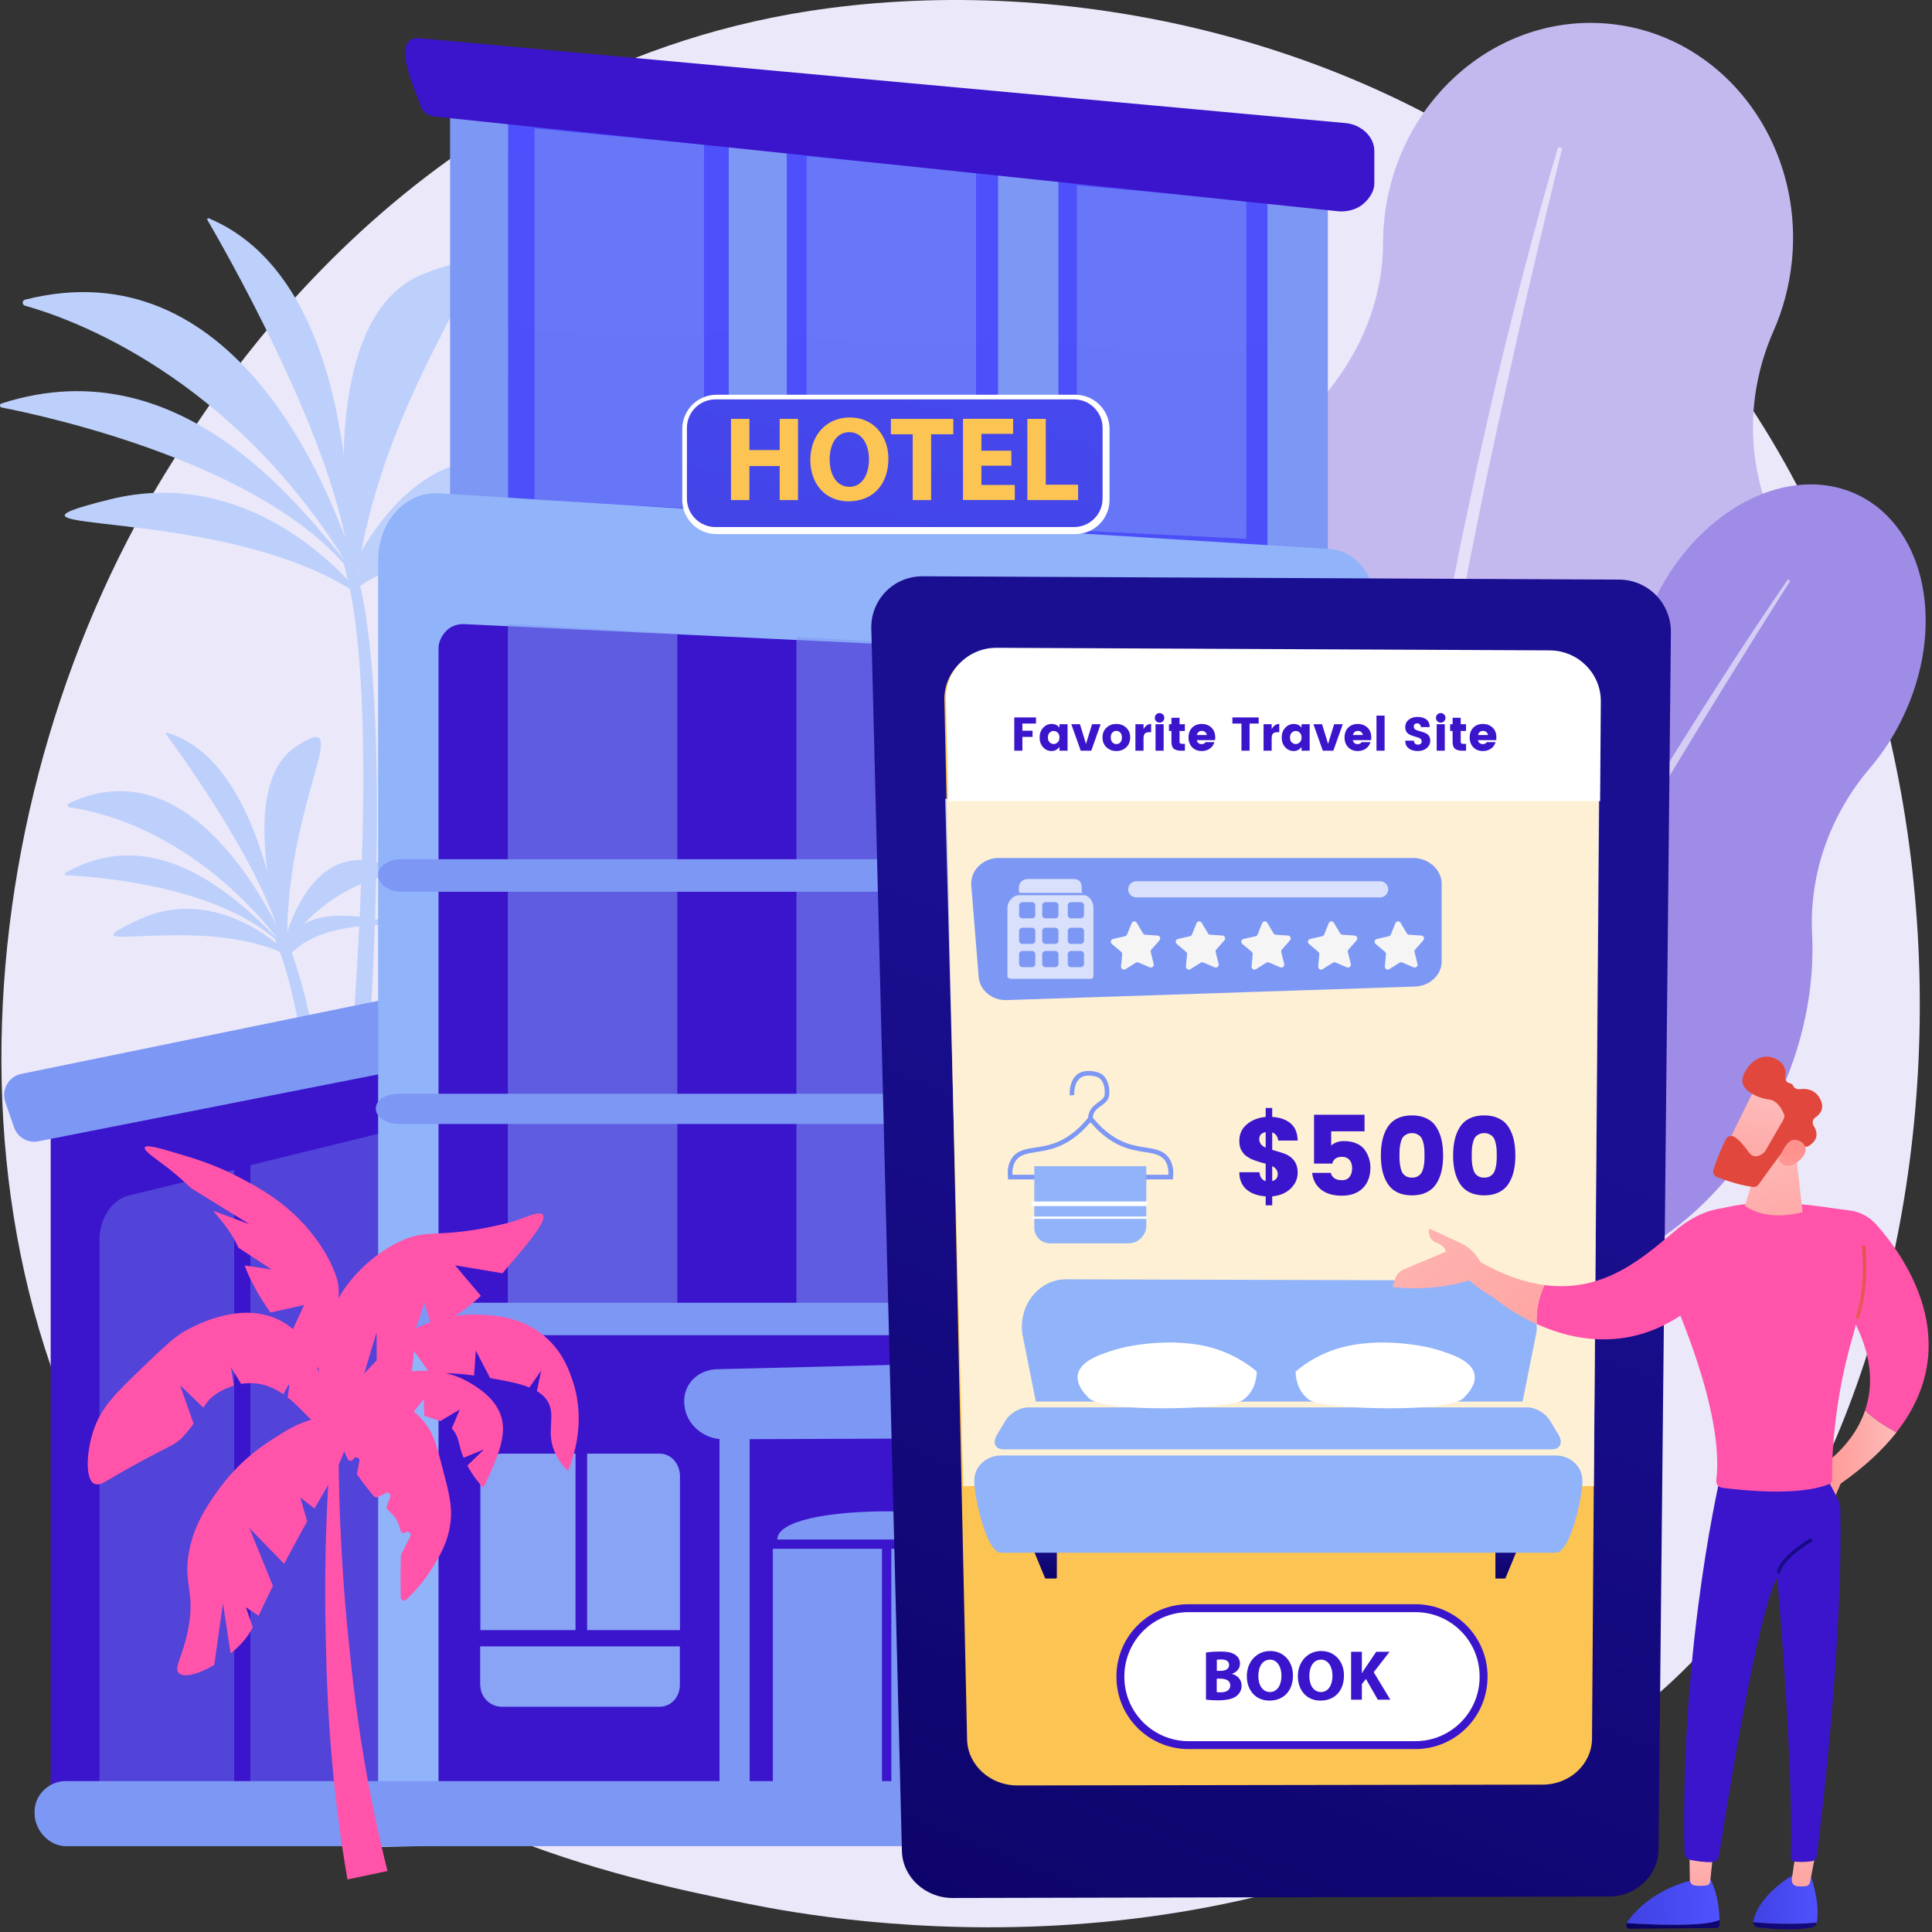 <svg width="217" height="217" viewBox="0 0 217 217" fill="none" xmlns="http://www.w3.org/2000/svg">
<rect x="0" y="0" width="217" height="217" fill="#333333" stroke="none"/>
<path d="M190.643 186.029C186.223 190.689 182.033 193.689 178.723 196.059C139.843 223.959 93.843 215.819 84.063 213.839C69.623 210.909 41.713 205.239 21.543 181.509C-8.987 145.609 -4.227 89.049 19.453 51.719C23.783 44.889 46.663 6.989 93.163 0.909C121.303 -2.771 154.113 4.649 177.863 24.549C227.733 66.329 224.183 150.729 190.653 186.019L190.643 186.029Z" fill="#EBE8FA"/>
<path d="M129.153 76.159C130.323 64.979 135.933 55.379 143.973 49.029C151.163 43.349 155.313 35.559 155.343 27.269C155.343 26.399 155.393 25.519 155.483 24.629C156.893 11.189 168.273 1.369 180.913 2.689C193.553 4.009 202.653 15.979 201.253 29.419C200.963 32.169 200.263 34.759 199.213 37.149C195.863 44.749 196.093 53.229 200.223 60.859C203.913 67.669 205.663 75.699 204.783 84.079C203.473 96.579 196.613 107.099 187.013 113.319C183.383 115.669 180.313 118.559 178.033 121.839C174.233 127.289 167.643 130.569 160.553 129.829C152.903 129.029 146.793 123.769 144.553 116.919C143.283 113.039 141.093 109.379 138.263 106.029C131.563 98.129 127.973 87.459 129.163 76.159H129.153Z" fill="#C4B9EF"/>
<path opacity="0.57" d="M175.003 16.529C172.423 25.239 170.193 34.019 168.083 42.829C167.553 45.029 167.073 47.239 166.573 49.449L165.833 52.759L165.123 56.079C164.663 58.289 164.163 60.499 163.733 62.719L162.443 69.379C161.653 73.829 160.823 78.269 160.143 82.739C159.793 84.969 159.393 87.199 159.113 89.439L158.203 96.149C157.103 105.119 156.293 114.119 156.043 123.159L156.523 123.189L157.023 116.449L157.143 114.759L157.313 113.079L157.673 109.719L158.023 106.359C158.133 105.239 158.303 104.119 158.443 102.999C158.733 100.759 159.003 98.529 159.313 96.289C160.623 87.369 162.083 78.459 163.773 69.599C164.663 65.169 165.503 60.739 166.423 56.319L167.103 52.999L167.823 49.689C168.303 47.479 168.773 45.269 169.283 43.069C170.243 38.649 171.243 34.249 172.293 29.839C173.313 25.429 174.383 21.039 175.463 16.639L174.993 16.539L175.003 16.529Z" fill="white"/>
<path d="M153.633 101.529C157.743 93.109 164.213 86.859 171.243 83.659C177.533 80.799 182.523 75.639 185.043 69.209C185.303 68.529 185.603 67.859 185.933 67.189C190.873 57.059 201.093 51.879 208.743 55.619C216.393 59.359 218.593 70.599 213.653 80.719C212.643 82.789 211.413 84.649 210.023 86.279C205.603 91.459 203.193 98.089 203.533 104.889C203.833 110.969 202.533 117.569 199.443 123.889C194.843 133.309 187.303 139.999 179.313 142.759C176.293 143.799 173.473 145.389 171.023 147.449C166.953 150.869 161.773 151.999 157.473 149.899C152.833 147.639 150.533 142.249 151.163 136.449C151.523 133.169 151.233 129.859 150.433 126.649C148.543 119.079 149.473 110.039 153.623 101.519L153.633 101.529Z" fill="#9F8CE6"/>
<path opacity="0.57" d="M200.803 65.089C196.533 71.289 192.473 77.629 188.473 84.009C187.473 85.599 186.503 87.209 185.523 88.819L184.053 91.229L182.603 93.649C181.643 95.269 180.663 96.879 179.723 98.509L176.903 103.399C175.063 106.679 173.193 109.949 171.413 113.269C170.523 114.929 169.593 116.569 168.733 118.239L166.133 123.249C162.733 129.969 159.503 136.779 156.623 143.739L156.923 143.869L159.273 138.739L159.863 137.459L160.483 136.189L161.723 133.659L162.953 131.129C163.363 130.279 163.803 129.449 164.233 128.619C165.093 126.949 165.943 125.269 166.803 123.599C170.323 116.959 173.933 110.359 177.683 103.839C179.583 100.589 181.453 97.329 183.373 94.099L184.803 91.669L186.253 89.249C187.223 87.639 188.193 86.029 189.173 84.429C191.113 81.209 193.083 77.999 195.073 74.809C197.053 71.609 199.053 68.429 201.073 65.249L200.803 65.069V65.089Z" fill="white"/>
<path d="M39.783 63.349C36.963 54.559 26.313 27.709 2.813 33.659C2.463 33.749 2.463 34.239 2.813 34.339C7.763 35.709 25.993 42.049 39.163 63.639C39.373 63.989 39.913 63.749 39.793 63.359L39.783 63.349Z" fill="#BDD0FB"/>
<path d="M39.533 63.859C34.823 58.579 21.193 38.539 0.163 45.319C-0.067 45.389 -0.047 45.729 0.183 45.769C5.153 46.739 29.753 52.059 39.393 64.259C39.653 64.579 39.803 64.169 39.523 63.859H39.533Z" fill="#BDD0FB"/>
<path d="M39.243 61.689C39.313 55.249 38.563 30.859 23.453 24.519C23.343 24.469 23.233 24.589 23.293 24.699C24.933 27.509 36.863 48.219 38.993 61.709C39.013 61.859 39.233 61.839 39.243 61.689Z" fill="#BDD0FB"/>
<path d="M40.043 66.629C40.173 66.719 40.323 66.549 40.223 66.429C37.713 63.449 27.223 52.399 12.353 56.089C-4.497 60.269 24.693 56.469 40.043 66.619V66.629Z" fill="#BDD0FB"/>
<path d="M40.203 64.109C40.133 64.589 39.443 64.579 39.383 64.109C38.323 56.379 36.493 35.139 47.593 30.749C60.733 25.549 44.083 39.459 40.203 64.109Z" fill="#BDD0FB"/>
<path d="M39.473 63.999C41.663 59.499 49.823 45.639 63.473 54.709C63.703 54.859 63.593 55.219 63.313 55.219C60.073 55.139 49.223 55.599 39.903 64.319C39.683 64.529 39.333 64.279 39.463 63.999H39.473Z" fill="#BDD0FB"/>
<path d="M39.763 65.199C40.673 62.379 44.603 56.909 61.603 63.719C61.703 63.759 61.663 63.919 61.553 63.889C58.153 63.229 46.633 61.429 40.533 65.759C40.143 66.039 39.613 65.649 39.763 65.189V65.199Z" fill="#BDD0FB"/>
<path d="M37.003 143.959C37.003 143.959 36.973 143.989 36.963 144.009V143.929L37.013 143.629L37.093 143.009L37.243 141.749L37.533 139.229L38.063 134.179C38.403 130.809 38.713 127.429 38.993 124.049C39.563 117.289 40.033 110.529 40.363 103.759C40.523 100.379 40.653 96.989 40.733 93.599C40.803 90.209 40.823 86.829 40.773 83.449C40.723 80.069 40.573 76.689 40.283 73.329C39.973 69.979 39.553 66.619 38.633 63.429V63.409C38.543 63.099 38.723 62.769 39.033 62.679C39.343 62.589 39.673 62.769 39.763 63.079C40.763 66.409 41.243 69.809 41.603 73.209C41.943 76.609 42.133 80.019 42.233 83.419C42.333 86.829 42.353 90.229 42.333 93.629C42.293 97.029 42.223 100.429 42.103 103.829C41.863 110.629 41.483 117.419 41.003 124.199C40.763 127.589 40.503 130.979 40.203 134.369L39.743 139.449L39.493 141.989L39.353 143.259L39.283 143.899L39.243 144.229V144.309C39.243 144.309 39.213 144.419 39.203 144.479C39.183 144.599 39.143 144.729 39.113 144.839C38.863 145.419 38.183 145.689 37.603 145.439C37.023 145.189 36.753 144.509 37.003 143.929V143.959Z" fill="#BDD0FB"/>
<path d="M31.923 105.699C29.433 100.309 20.653 84.049 7.733 90.239C7.543 90.329 7.593 90.649 7.793 90.679C10.773 91.069 21.883 93.339 31.593 105.949C31.753 106.159 32.033 105.949 31.923 105.699Z" fill="#BDD0FB"/>
<path d="M31.833 106.049C28.603 103.109 18.783 91.549 7.363 98.019C7.233 98.089 7.283 98.299 7.423 98.309C10.373 98.439 25.043 99.419 31.793 106.319C31.973 106.499 32.013 106.219 31.833 106.049Z" fill="#BDD0FB"/>
<path d="M31.443 104.689C30.843 100.529 28.003 84.869 18.683 82.289C18.613 82.269 18.563 82.359 18.613 82.419C19.833 84.069 28.743 96.239 31.303 104.729C31.333 104.819 31.453 104.789 31.443 104.689Z" fill="#BDD0FB"/>
<path d="M32.443 107.369C32.523 107.409 32.593 107.289 32.523 107.219C30.783 105.549 23.663 99.469 15.473 103.339C6.203 107.719 22.603 102.349 32.433 107.369H32.443Z" fill="#BDD0FB"/>
<path d="M32.243 106.149C32.243 106.459 31.853 106.529 31.773 106.229C30.393 101.349 27.243 87.829 33.193 83.889C40.233 79.219 32.033 89.859 32.253 106.149H32.243Z" fill="#BDD0FB"/>
<path d="M31.813 106.149C32.633 103.029 35.943 93.269 44.693 97.759C44.843 97.839 44.813 98.079 44.653 98.099C42.783 98.369 36.593 99.749 32.093 106.309C31.983 106.469 31.763 106.339 31.813 106.149Z" fill="#BDD0FB"/>
<path d="M32.093 106.899C32.333 104.989 34.053 101.069 44.503 103.759C44.563 103.779 44.553 103.879 44.503 103.879C42.483 103.799 35.683 103.789 32.603 107.189C32.403 107.409 32.063 107.209 32.103 106.899H32.093Z" fill="#BDD0FB"/>
<path d="M37.823 157.919C37.823 157.919 37.803 157.979 37.803 158.009C37.803 158.009 37.803 158.059 37.803 158.039V157.989V157.789V157.379L37.753 156.559L37.673 154.909L37.493 151.599C37.363 149.389 37.213 147.189 37.053 144.979C36.733 140.569 36.353 136.169 35.893 131.769C35.433 127.379 34.893 122.989 34.183 118.639C33.823 116.469 33.423 114.299 32.933 112.159C32.433 110.029 31.873 107.899 31.033 105.919V105.899C30.893 105.589 31.033 105.239 31.343 105.109C31.643 104.979 31.993 105.119 32.123 105.419C33.053 107.509 33.673 109.669 34.233 111.829C34.773 113.999 35.233 116.179 35.643 118.369C36.453 122.749 37.083 127.149 37.643 131.549C38.193 135.959 38.673 140.369 39.093 144.789C39.303 146.999 39.493 149.209 39.673 151.419L39.923 154.739L40.033 156.399L40.083 157.239L40.103 157.659V157.879L40.113 157.929V158.059C40.113 158.159 40.103 158.259 40.093 158.359C39.953 158.989 39.333 159.389 38.703 159.249C38.073 159.109 37.673 158.489 37.813 157.859L37.823 157.919Z" fill="#BDD0FB"/>
<path d="M73.713 111.389L5.693 126.569V133.299V201.089H73.683L73.713 111.389Z" fill="#3B15CB"/>
<path d="M75.513 105.639L2.393 120.619C1.713 120.759 1.123 121.179 0.783 121.789C0.443 122.389 0.373 123.109 0.593 123.769L1.573 126.609C1.963 127.749 3.143 128.429 4.323 128.189L77.703 113.739L75.513 105.629V105.639Z" fill="#7D97F4"/>
<g opacity="0.65">
<g opacity="0.54">
<path d="M26.303 131.399L14.423 134.289C12.593 134.739 11.173 136.839 11.173 139.279V203.739L26.303 202.019V131.399Z" fill="#7D97F4"/>
</g>
<g opacity="0.54">
<path d="M28.123 202.019L45.603 201.169V126.579L28.123 130.869V202.019Z" fill="#7D97F4"/>
</g>
<path d="M62.703 124.329C61.823 123.369 60.643 122.969 59.513 123.239L48.033 126.049C48.033 126.049 48.043 126.119 48.043 126.149L48.083 202.019L64.103 203.739V128.239C64.103 126.729 63.573 125.299 62.693 124.329H62.703Z" fill="url(#paint0_linear_6_612)"/>
</g>
<path d="M145.753 13.819H53.943V67.029H145.753V13.819Z" fill="url(#paint1_linear_6_612)"/>
<path d="M57.073 11.739H50.553V63.639H57.073V11.739Z" fill="#7D97F4"/>
<path d="M88.373 11.739H81.853V63.639H88.373V11.739Z" fill="#7D97F4"/>
<path d="M118.883 15.389H112.103V63.639H118.883V15.389Z" fill="#7D97F4"/>
<path d="M149.143 15.389H142.363V63.639H149.143V15.389Z" fill="#7D97F4"/>
<path d="M149.383 61.669L49.283 55.409C47.473 55.299 45.773 56.039 44.463 57.469C43.153 58.899 42.473 60.889 42.473 62.969V207.469L154.363 204.759V67.539C154.363 64.419 152.103 61.849 149.393 61.679L149.383 61.669Z" fill="#91B3FA"/>
<path d="M147.173 77.169C147.143 75.739 146.073 74.579 144.743 74.519L52.103 70.099C51.403 70.069 50.633 70.339 50.133 70.849C49.633 71.359 49.253 72.069 49.253 72.819V206.829L149.933 204.709L147.183 77.179L147.173 77.169Z" fill="#3B15CB"/>
<path d="M87.303 172.919C87.303 170.829 92.893 169.749 99.783 169.749C106.673 169.749 112.263 170.839 112.263 172.919H87.293H87.303Z" fill="#7D97F4"/>
<path d="M99.063 173.959H86.803V204.209H99.063V173.959Z" fill="#7D97F4"/>
<path d="M112.113 173.959H100.113V204.209H112.113V173.959Z" fill="#7D97F4"/>
<path d="M117.443 152.879L80.523 153.789C78.273 153.849 76.653 155.619 76.863 157.739L76.883 157.899C77.093 159.989 79.043 161.669 81.263 161.659L117.543 161.519C120.233 161.509 122.543 159.609 122.543 157.259V157.079C122.543 154.699 120.193 152.809 117.443 152.879Z" fill="#7D97F4"/>
<path d="M84.203 160.919H80.813V203.949H84.203V160.919Z" fill="#7D97F4"/>
<path d="M118.883 160.919H114.973V203.949H118.883V160.919Z" fill="url(#paint2_linear_6_612)"/>
<path opacity="0.9" d="M64.643 163.269H56.363C55.083 163.269 53.953 164.409 53.953 165.809V183.089H64.643V163.269Z" fill="#91B3FA"/>
<path opacity="0.9" d="M74.093 163.269H65.943V183.089H76.373V165.809C76.373 164.409 75.373 163.269 74.093 163.269Z" fill="#91B3FA"/>
<path opacity="0.9" d="M53.943 189.239C53.943 190.639 55.073 191.699 56.353 191.699H74.083C75.363 191.699 76.363 190.629 76.363 189.239V184.919H53.933V189.239H53.943Z" fill="#91B3FA"/>
<path opacity="0.9" d="M134.533 163.269H126.053C124.773 163.269 123.583 164.409 123.583 165.809V183.089H134.533V163.269Z" fill="url(#paint3_linear_6_612)"/>
<path opacity="0.9" d="M143.783 163.269H135.843V183.089H146.013V165.809C146.013 164.409 145.073 163.269 143.783 163.269Z" fill="url(#paint4_linear_6_612)"/>
<path opacity="0.9" d="M123.583 189.239C123.583 190.639 124.773 191.699 126.053 191.699H143.783C145.063 191.699 146.013 190.629 146.013 189.239V184.919H123.583V189.239Z" fill="url(#paint5_linear_6_612)"/>
<g opacity="0.54">
<path d="M76.073 147.989H57.043V70.089L76.073 71.169V147.989Z" fill="#7D97F4"/>
</g>
<g opacity="0.54">
<path d="M79.073 57.169L60.043 56.169V14.419L79.073 16.259V57.169Z" fill="#7D97F4"/>
</g>
<g opacity="0.54">
<path d="M109.633 58.729L90.603 57.769V17.549L109.633 19.329V58.729Z" fill="#7D97F4"/>
</g>
<g opacity="0.54">
<path d="M139.983 60.509L120.953 59.589V20.819L139.983 22.529V60.509Z" fill="#7D97F4"/>
</g>
<g opacity="0.54">
<path d="M108.483 148.239H89.453V71.549L108.483 72.619V148.239Z" fill="#7D97F4"/>
</g>
<path opacity="0.65" d="M139.613 151.249H120.583V73.349L139.613 74.019V151.249Z" fill="url(#paint6_linear_6_612)"/>
<path d="M154.883 124.519C154.883 125.459 153.573 126.239 152.103 126.239H44.813C43.333 126.239 42.213 125.459 42.213 124.519V124.489C42.213 123.549 43.333 122.849 44.813 122.849H152.103C153.583 122.849 154.883 123.549 154.883 124.489V124.519Z" fill="#7D97F4"/>
<path d="M155.143 98.289C155.143 99.229 153.833 100.159 152.353 100.159H45.063C43.583 100.159 42.473 99.229 42.473 98.289V98.259C42.473 97.319 43.583 96.509 45.063 96.509H152.353C153.833 96.509 155.143 97.319 155.143 98.259V98.289Z" fill="#7D97F4"/>
<path d="M154.883 148.139C154.883 149.099 153.573 149.969 152.103 149.969H44.813C43.333 149.969 42.213 149.099 42.213 148.139V148.109C42.213 147.149 43.333 146.319 44.813 146.319H152.103C153.583 146.319 154.883 147.149 154.883 148.109V148.139Z" fill="#7D97F4"/>
<path d="M151.163 13.829L47.193 4.299C43.613 3.969 46.773 10.379 47.213 11.819C47.423 12.509 48.043 13.009 48.793 13.089L150.283 23.729C151.223 23.829 152.353 23.549 153.063 22.949C153.773 22.359 154.363 21.509 154.363 20.619V16.949C154.363 15.339 152.873 13.989 151.163 13.829Z" fill="#3B15CB"/>
<path d="M120.783 44.339H80.473C78.352 44.339 76.633 46.058 76.633 48.179V56.149C76.633 58.27 78.352 59.989 80.473 59.989H120.783C122.904 59.989 124.623 58.27 124.623 56.149V48.179C124.623 46.058 122.904 44.339 120.783 44.339Z" fill="white"/>
<path d="M120.633 44.859H80.363C78.59 44.859 77.153 46.296 77.153 48.069V55.989C77.153 57.762 78.59 59.199 80.363 59.199H120.633C122.406 59.199 123.843 57.762 123.843 55.989V48.069C123.843 46.296 122.406 44.859 120.633 44.859Z" fill="url(#paint7_linear_6_612)"/>
<path d="M84.173 47.049V50.549H87.573V47.049H89.633V56.169H87.573V52.349H84.173V56.169H82.103V47.049H84.173Z" fill="#FBC453"/>
<path d="M99.783 51.509C99.783 54.499 97.973 56.309 95.303 56.309C92.633 56.309 91.013 54.269 91.013 51.669C91.013 48.939 92.763 46.889 95.453 46.889C98.143 46.889 99.783 48.989 99.783 51.499V51.509ZM93.193 51.639C93.193 53.429 94.033 54.679 95.413 54.679C96.793 54.679 97.603 53.349 97.603 51.579C97.603 49.939 96.823 48.539 95.393 48.539C93.963 48.539 93.183 49.869 93.183 51.639H93.193Z" fill="#FBC453"/>
<path d="M102.513 48.779H100.063V47.049H107.073V48.779H104.583V56.169H102.513V48.779Z" fill="#FBC453"/>
<path d="M113.593 52.309H110.233V54.469H113.983V56.159H108.163V47.039H113.793V48.729H110.233V50.619H113.593V52.299V52.309Z" fill="#FBC453"/>
<path d="M115.393 47.049H117.463V54.439H121.093V56.169H115.393V47.049Z" fill="#FBC453"/>
<path d="M183.833 203.469C183.833 201.599 182.203 200.049 180.303 200.049H7.393C5.493 200.049 3.883 201.599 3.883 203.469V203.679C3.883 205.549 5.493 207.359 7.393 207.359H180.303C182.203 207.359 183.833 205.549 183.833 203.679V203.469Z" fill="#7D97F4"/>
<path d="M16.263 128.869C16.413 128.509 18.173 129.029 19.783 129.509C22.093 130.199 24.173 130.829 26.883 132.249C28.493 133.089 30.723 134.259 32.953 136.309C33.493 136.809 35.993 139.159 37.413 142.459C38.953 146.039 37.133 145.879 37.993 152.689C38.123 153.679 38.943 155.679 38.343 155.749C37.533 155.849 35.163 153.049 33.503 151.189C33.153 150.799 32.833 150.429 32.533 150.089L34.153 146.579L30.383 147.419C29.793 146.599 29.313 145.839 28.823 144.989C28.133 143.769 27.753 142.879 27.483 142.139L30.513 142.589L26.773 140.139C26.493 139.479 26.103 138.759 25.383 137.779C24.923 137.159 24.433 136.559 23.943 135.999L28.013 137.499L21.503 133.479C20.053 132.109 18.953 131.259 18.953 131.259C17.533 130.169 16.113 129.249 16.263 128.899V128.869Z" fill="#FF54AA"/>
<path d="M10.633 160.309C11.503 157.959 13.013 156.469 16.013 153.589C18.453 151.239 19.683 150.069 20.983 149.379C22.093 148.789 27.523 145.879 31.933 148.579C35.123 150.529 35.883 154.239 36.303 156.329C36.483 157.219 36.973 159.619 36.193 160.019C35.423 160.409 34.223 158.449 32.303 156.949C32.403 156.329 32.493 155.749 32.483 155.569C32.483 155.349 32.163 155.949 31.833 156.609C30.913 155.969 29.843 155.469 28.603 155.369C28.063 155.329 27.553 155.369 27.083 155.439L25.933 153.559L26.263 155.639C25.513 155.869 24.963 156.159 24.713 156.299C23.733 156.849 23.273 157.419 22.843 158.109L20.223 155.589L21.743 159.899C21.483 160.279 21.163 160.689 20.763 161.139C19.393 162.669 19.463 161.939 12.013 166.309C11.633 166.539 11.063 166.869 10.603 166.659C9.513 166.149 9.693 162.839 10.623 160.319L10.633 160.309Z" fill="#FF54AA"/>
<path d="M38.093 157.519C37.993 161.959 38.023 166.409 38.203 170.839C38.383 175.269 38.693 179.689 39.143 184.099C39.573 188.509 40.113 192.889 40.833 197.239C41.193 199.409 41.603 201.569 42.043 203.729C42.493 205.879 42.993 208.019 43.523 210.149L39.023 211.099C38.643 208.869 38.303 206.639 38.013 204.409C37.723 202.169 37.483 199.939 37.283 197.699C36.883 193.219 36.683 188.729 36.593 184.269C36.483 179.799 36.503 175.319 36.673 170.859C36.833 166.399 37.143 161.939 37.583 157.509L38.083 157.539L38.093 157.519Z" fill="#FF54AA"/>
<path d="M36.813 162.409C36.273 162.339 36.093 160.559 35.953 158.949C35.743 156.629 35.553 154.529 36.083 151.689C36.403 149.999 36.833 147.659 38.413 145.169C38.793 144.559 40.643 141.749 44.223 139.789C48.123 137.659 48.783 139.419 57.183 137.329C58.413 137.029 60.593 135.879 60.973 136.429C61.493 137.179 59.003 139.959 57.393 141.879C57.053 142.289 56.733 142.659 56.433 143.009L51.113 142.119L54.013 145.549C53.243 146.269 52.493 146.859 51.613 147.479C50.363 148.369 49.393 148.889 48.563 149.279L47.683 146.319L46.303 150.329C45.573 150.719 44.833 151.219 43.923 152.089C43.343 152.639 42.803 153.219 42.313 153.789L42.293 149.649L40.223 156.579C39.143 158.209 38.573 159.419 38.573 159.419C37.843 160.969 37.333 162.489 36.823 162.419L36.813 162.409Z" fill="#FF54AA"/>
<path d="M64.373 155.269C63.993 154.079 63.283 151.939 61.273 150.179C58.643 147.879 55.533 147.739 53.953 147.659C49.533 147.459 46.213 149.349 44.833 150.259C41.733 153.329 38.123 157.049 38.503 157.499C38.723 157.749 39.993 156.689 42.093 155.769C43.493 155.149 44.873 154.769 46.193 154.529L46.513 151.749L48.313 154.279C50.253 154.149 51.963 154.319 53.253 154.499L53.443 151.699L55.053 154.789C56.723 155.069 58.263 155.359 59.463 155.839L60.783 153.949L60.303 156.249C60.953 156.639 61.443 157.129 61.703 157.779C62.343 159.369 61.273 161.019 62.433 163.369C62.863 164.239 63.413 164.849 63.803 165.219C64.413 163.729 65.803 159.749 64.383 155.279L64.373 155.269Z" fill="#FF54AA"/>
<path d="M56.403 159.529C55.933 157.199 53.683 155.859 52.783 155.319C47.943 152.429 42.113 154.979 41.243 155.379C36.923 157.259 38.633 157.009 40.303 157.239C41.223 157.369 42.693 157.599 45.383 158.359C45.743 158.459 46.083 158.559 46.403 158.649L47.603 157.149L47.653 159.019C48.353 159.229 48.943 159.429 49.413 159.629L51.643 158.319L50.743 160.449C50.803 160.509 50.873 160.579 50.923 160.649C51.643 161.589 51.443 162.249 52.073 163.729L54.373 162.789L52.493 164.609C53.113 165.759 53.803 166.589 54.273 167.099C54.463 166.739 54.723 166.219 55.003 165.589C55.873 163.589 56.793 161.449 56.403 159.529Z" fill="#FF54AA"/>
<path d="M50.603 170.979C50.813 169.149 50.453 167.759 49.723 164.969C49.053 162.389 48.723 161.099 47.783 159.899C46.173 157.819 44.003 156.939 43.123 156.629C41.583 156.099 39.953 156.209 39.053 156.269C38.933 156.269 38.823 156.339 38.773 156.449C38.343 157.229 38.073 158.329 38.043 159.909C38.023 161.379 38.453 162.709 39.063 163.889C39.183 164.129 39.523 164.149 39.673 163.919L39.723 163.849C39.933 163.529 40.443 163.729 40.363 164.109L40.113 165.429C40.093 165.519 40.113 165.619 40.173 165.699C40.503 166.169 40.833 166.609 41.133 166.999C41.453 167.409 41.743 167.769 42.013 168.069C42.123 168.189 42.293 168.219 42.433 168.149L43.353 167.689C43.643 167.549 43.953 167.829 43.843 168.129L43.443 169.179C43.393 169.319 43.423 169.469 43.533 169.569C44.233 170.209 44.683 170.659 44.933 171.699C44.953 171.769 44.963 171.839 44.983 171.909C45.033 172.169 45.343 172.289 45.553 172.119C45.853 171.879 46.263 172.209 46.093 172.559L45.073 174.559C45.073 174.559 45.033 174.659 45.033 174.709C45.013 175.239 45.003 175.869 44.993 176.659C44.993 177.739 44.993 178.689 45.013 179.439C45.013 179.739 45.383 179.899 45.603 179.689C46.503 178.859 47.583 177.689 48.543 176.119C49.343 174.819 50.333 173.259 50.593 170.999L50.603 170.979Z" fill="#FF54AA"/>
<path d="M39.713 159.459C40.143 158.329 40.533 157.559 40.293 157.369C40.053 157.179 39.443 157.749 38.423 158.319C36.883 159.169 36.153 159.039 34.463 159.619C32.993 160.119 32.033 160.749 30.693 161.599C29.463 162.389 26.743 164.179 24.393 167.529C23.283 169.109 21.763 171.259 21.213 174.379C20.593 177.869 21.883 178.679 21.193 182.679C20.633 185.939 19.453 187.309 20.093 187.929C20.673 188.489 22.333 188.029 24.063 187.009L25.043 180.099L25.903 185.719C26.153 185.519 26.393 185.299 26.633 185.079C27.433 184.319 27.903 183.679 28.393 182.779L27.613 180.519L29.043 181.479C29.453 180.629 29.943 179.549 30.653 178.119L28.023 171.649L31.913 175.649C31.993 175.489 32.083 175.329 32.173 175.159C33.153 173.319 33.993 171.789 34.503 170.879L33.733 168.199L35.323 169.439C36.873 166.759 37.743 165.409 38.603 163.149C39.073 161.919 39.023 161.249 39.713 159.459Z" fill="#FF54AA"/>
<path d="M186.283 207.749C186.253 210.649 183.763 213.009 180.713 213.019L106.993 213.179C103.923 213.179 101.373 210.829 101.303 207.919L97.863 70.619C97.783 67.359 100.363 64.719 103.623 64.729L181.873 65.099C185.113 65.119 187.703 67.769 187.673 71.019L186.283 207.749Z" fill="url(#paint8_linear_6_612)"/>
<path d="M179.633 78.939C179.653 75.799 177.083 73.239 173.883 73.229L111.773 72.959C108.553 72.949 106.003 75.489 106.073 78.639L108.623 195.379C108.683 198.239 111.213 200.549 114.273 200.539L173.273 200.449C176.313 200.449 178.793 198.139 178.813 195.289L179.633 78.949V78.939Z" fill="#FBC453"/>
<path d="M179.723 89.979L179.803 78.789C179.823 75.649 177.253 73.059 174.053 73.049L111.943 72.759C108.723 72.749 106.173 75.339 106.243 78.489L106.493 89.979H179.723Z" fill="white"/>
<path opacity="0.75" d="M179.023 166.919L179.623 89.719H106.163L108.193 166.919H179.023Z" fill="white"/>
<path d="M152.193 68.789C152.193 69.399 151.703 69.889 151.103 69.889L134.943 69.819C134.333 69.819 133.843 69.319 133.833 68.709C133.833 68.099 134.313 67.609 134.923 67.609L151.103 67.689C151.713 67.689 152.203 68.189 152.203 68.799L152.193 68.789Z" fill="url(#paint9_linear_6_612)"/>
<path d="M171.303 145.549C170.373 144.469 169.073 143.839 167.713 143.829L119.753 143.689C118.293 143.679 116.913 144.359 115.963 145.559C115.013 146.759 114.603 148.329 114.843 149.889L116.343 157.419H171.013L172.593 149.539C172.693 148.069 172.223 146.629 171.293 145.539L171.303 145.549Z" fill="#91B3FA"/>
<path d="M116.113 174.179L117.343 177.159C117.343 177.289 117.453 177.299 117.563 177.299H118.373C118.493 177.299 118.703 177.329 118.703 177.189V174.179H116.103H116.113Z" fill="url(#paint10_linear_6_612)"/>
<path d="M170.363 174.179L169.133 177.159C169.133 177.289 169.023 177.299 168.913 177.299H168.103C167.983 177.299 167.963 177.329 167.963 177.189V174.179H170.373H170.363Z" fill="url(#paint11_linear_6_612)"/>
<path d="M177.733 166.489C177.733 168.029 176.393 174.399 174.743 174.399H112.423C110.773 174.399 109.433 168.029 109.433 166.489V166.269C109.433 164.729 110.773 163.479 112.423 163.479H174.743C176.393 163.479 177.733 164.729 177.733 166.269V166.489Z" fill="#91B3FA"/>
<path d="M174.303 162.789H112.723C111.763 162.789 111.443 162.029 111.993 161.119L112.943 159.549C113.443 158.729 114.553 158.079 115.423 158.079H171.603C172.473 158.079 173.583 158.729 174.083 159.549L175.033 161.119C175.583 162.019 175.263 162.789 174.303 162.789Z" fill="#91B3FA"/>
<path d="M121.063 154.369C121.373 152.779 123.773 152.049 125.443 151.539C126.573 151.199 132.623 149.869 137.503 151.849C139.243 152.559 140.453 153.449 141.153 154.049C141.153 154.479 141.083 156.109 139.693 157.189C138.193 158.359 123.253 158.759 122.163 156.879C121.693 156.419 120.853 155.439 121.063 154.369Z" fill="white"/>
<path d="M165.613 154.369C165.303 152.779 162.903 152.049 161.233 151.539C160.103 151.199 154.053 149.869 149.173 151.849C147.433 152.559 146.223 153.449 145.523 154.049C145.523 154.479 145.593 156.109 146.983 157.189C148.483 158.359 163.423 158.759 164.513 156.879C164.983 156.419 165.823 155.439 165.613 154.369Z" fill="white"/>
<path d="M122.393 125.999L122.213 125.819V125.709C122.213 124.629 122.863 124.169 123.373 123.789C123.733 123.529 124.013 123.329 124.063 122.989C124.163 122.329 123.953 121.409 123.463 121.089C123.073 120.829 122.453 120.809 122.263 120.809C121.793 120.809 121.433 120.949 121.163 121.239C120.583 121.869 120.663 122.989 120.663 122.999L120.143 123.039C120.143 122.989 120.043 121.689 120.773 120.889C121.133 120.489 121.633 120.289 122.253 120.289C122.543 120.289 123.243 120.329 123.743 120.649C124.423 121.099 124.703 122.229 124.573 123.059C124.483 123.619 124.073 123.919 123.673 124.209C123.203 124.549 122.763 124.859 122.733 125.599L122.753 125.619L122.723 125.649C122.723 125.649 122.723 125.689 122.723 125.709H122.673L122.383 125.999H122.393Z" fill="#7D97F4"/>
<path d="M131.713 132.469H113.233L113.213 132.239C113.123 131.329 113.283 130.589 113.703 130.019C114.313 129.189 115.253 129.049 116.343 128.879C116.913 128.789 117.563 128.689 118.233 128.469C119.663 127.999 120.973 127.059 122.133 125.649L122.303 125.449L122.483 125.599L122.663 125.449L122.833 125.649C123.993 127.049 125.303 127.999 126.733 128.469C127.403 128.689 128.053 128.789 128.623 128.879C129.713 129.049 130.653 129.189 131.263 130.019C131.683 130.579 131.843 131.329 131.753 132.239L131.733 132.469H131.713ZM113.713 131.949H131.233C131.263 131.279 131.133 130.739 130.833 130.329C130.343 129.669 129.543 129.549 128.533 129.389C127.943 129.299 127.263 129.189 126.563 128.959C125.093 128.479 123.743 127.529 122.553 126.129H122.403C121.213 127.529 119.863 128.479 118.393 128.959C117.683 129.189 117.013 129.299 116.423 129.389C115.413 129.549 114.603 129.669 114.123 130.329C113.823 130.739 113.683 131.279 113.723 131.949H113.713Z" fill="#7D97F4"/>
<path d="M116.183 130.989H128.753V137.639C128.753 138.749 127.853 139.649 126.743 139.649H117.923C116.963 139.649 116.173 138.869 116.173 137.899V130.989H116.183Z" fill="#91B3FA"/>
<path d="M128.843 134.949H115.873V135.469H128.843V134.949Z" fill="white"/>
<path d="M128.843 136.639H115.873V136.899H128.843V136.639Z" fill="white"/>
<path d="M158.753 96.369H112.133C111.283 96.369 110.473 96.729 109.903 97.299C109.323 97.869 109.033 98.659 109.093 99.429L109.923 109.729C110.043 111.229 111.433 112.389 113.073 112.329L158.923 110.809C160.563 110.759 161.923 109.519 161.923 108.009V99.239C161.923 97.689 160.443 96.369 158.753 96.369Z" fill="#7D97F4"/>
<path d="M129.133 108.649L127.873 108.109C127.773 108.069 127.663 108.079 127.573 108.129L126.413 108.859C126.183 108.999 125.893 108.819 125.913 108.559L126.043 107.189C126.043 107.079 126.013 106.979 125.933 106.909L124.883 106.029C124.673 105.859 124.753 105.519 125.023 105.459L126.363 105.159C126.463 105.139 126.553 105.059 126.593 104.959L127.103 103.689C127.203 103.439 127.543 103.409 127.683 103.649L128.383 104.829C128.433 104.919 128.533 104.979 128.643 104.989L130.013 105.079C130.283 105.099 130.413 105.419 130.233 105.619L129.323 106.649C129.253 106.729 129.223 106.839 129.253 106.939L129.583 108.269C129.653 108.529 129.383 108.749 129.143 108.649H129.133Z" fill="#F5F5F5"/>
<path d="M136.423 108.649L135.163 108.109C135.063 108.069 134.953 108.079 134.863 108.129L133.703 108.859C133.473 108.999 133.183 108.819 133.203 108.559L133.333 107.189C133.333 107.079 133.303 106.979 133.223 106.909L132.173 106.029C131.963 105.859 132.043 105.519 132.313 105.459L133.653 105.159C133.753 105.139 133.843 105.059 133.883 104.959L134.393 103.689C134.493 103.439 134.833 103.409 134.973 103.649L135.673 104.829C135.723 104.919 135.823 104.979 135.933 104.989L137.303 105.079C137.573 105.099 137.703 105.419 137.523 105.619L136.613 106.649C136.543 106.729 136.513 106.839 136.543 106.939L136.873 108.269C136.943 108.529 136.673 108.749 136.433 108.649H136.423Z" fill="#F5F5F5"/>
<path d="M143.793 108.649L142.533 108.109C142.433 108.069 142.323 108.079 142.233 108.129L141.073 108.859C140.843 108.999 140.553 108.819 140.573 108.559L140.703 107.189C140.703 107.079 140.673 106.979 140.593 106.909L139.543 106.029C139.333 105.859 139.413 105.519 139.683 105.459L141.023 105.159C141.123 105.139 141.213 105.059 141.253 104.959L141.763 103.689C141.863 103.439 142.203 103.409 142.343 103.649L143.043 104.829C143.093 104.919 143.193 104.979 143.303 104.989L144.673 105.079C144.943 105.099 145.073 105.419 144.893 105.619L143.983 106.649C143.913 106.729 143.883 106.839 143.913 106.939L144.243 108.269C144.313 108.529 144.043 108.749 143.803 108.649H143.793Z" fill="#F5F5F5"/>
<path d="M151.273 108.649L150.013 108.109C149.913 108.069 149.803 108.079 149.713 108.129L148.553 108.859C148.323 108.999 148.033 108.819 148.053 108.559L148.183 107.189C148.183 107.079 148.153 106.979 148.073 106.909L147.023 106.029C146.813 105.859 146.893 105.519 147.163 105.459L148.503 105.159C148.603 105.139 148.693 105.059 148.733 104.959L149.243 103.689C149.343 103.439 149.683 103.409 149.823 103.649L150.523 104.829C150.573 104.919 150.673 104.979 150.783 104.989L152.153 105.079C152.423 105.099 152.553 105.419 152.373 105.619L151.463 106.649C151.393 106.729 151.363 106.839 151.393 106.939L151.723 108.269C151.793 108.529 151.523 108.749 151.283 108.649H151.273Z" fill="#F5F5F5"/>
<path d="M158.763 108.649L157.503 108.109C157.403 108.069 157.293 108.079 157.203 108.129L156.043 108.859C155.813 108.999 155.523 108.819 155.543 108.559L155.673 107.189C155.673 107.079 155.643 106.979 155.563 106.909L154.513 106.029C154.303 105.859 154.383 105.519 154.653 105.459L155.993 105.159C156.093 105.139 156.183 105.059 156.223 104.959L156.733 103.689C156.833 103.439 157.173 103.409 157.313 103.649L158.013 104.829C158.063 104.919 158.163 104.979 158.273 104.989L159.643 105.079C159.913 105.099 160.043 105.419 159.863 105.619L158.953 106.649C158.883 106.729 158.853 106.839 158.883 106.939L159.213 108.269C159.283 108.529 159.013 108.749 158.773 108.649H158.763Z" fill="#F5F5F5"/>
<path opacity="0.7" d="M155.923 99.889C155.923 100.389 155.513 100.799 155.013 100.799H127.623C127.123 100.799 126.713 100.389 126.713 99.889C126.713 99.389 127.123 98.979 127.623 98.979H155.013C155.513 98.979 155.923 99.389 155.923 99.889Z" fill="white"/>
<g opacity="0.7">
<path d="M114.593 100.289H121.523C121.643 100.289 121.493 100.179 121.493 100.059V99.719C121.493 99.089 121.233 98.729 120.603 98.729H115.503C114.873 98.729 114.443 99.089 114.443 99.719V100.059C114.443 100.179 114.463 100.289 114.583 100.289H114.593Z" fill="white"/>
<path d="M121.693 100.549H114.433C113.803 100.549 113.153 101.229 113.153 101.969V109.639C113.153 109.889 113.383 109.939 113.633 109.939H122.423C122.673 109.939 122.813 109.889 122.813 109.639V101.969C122.813 101.239 122.333 100.549 121.703 100.549H121.693ZM116.283 108.259C116.283 108.469 116.113 108.629 115.913 108.629H114.833C114.623 108.629 114.463 108.459 114.463 108.259V107.179C114.463 106.969 114.633 106.809 114.833 106.809H115.913C116.123 106.809 116.283 106.979 116.283 107.179V108.259ZM116.283 105.649C116.283 105.859 116.113 106.019 115.913 106.019H114.833C114.623 106.019 114.463 105.849 114.463 105.649V104.569C114.463 104.359 114.633 104.199 114.833 104.199H115.913C116.123 104.199 116.283 104.369 116.283 104.569V105.649ZM116.283 102.779C116.283 102.989 116.113 103.149 115.913 103.149H114.833C114.623 103.149 114.463 102.979 114.463 102.779V101.699C114.463 101.489 114.633 101.329 114.833 101.329H115.913C116.123 101.329 116.283 101.499 116.283 101.699V102.779ZM118.883 108.259C118.883 108.469 118.713 108.629 118.513 108.629H117.433C117.223 108.629 117.063 108.459 117.063 108.259V107.179C117.063 106.969 117.233 106.809 117.433 106.809H118.513C118.723 106.809 118.883 106.979 118.883 107.179V108.259ZM118.883 105.649C118.883 105.859 118.713 106.019 118.513 106.019H117.433C117.223 106.019 117.063 105.849 117.063 105.649V104.569C117.063 104.359 117.233 104.199 117.433 104.199H118.513C118.723 104.199 118.883 104.369 118.883 104.569V105.649ZM118.883 102.779C118.883 102.989 118.713 103.149 118.513 103.149H117.433C117.223 103.149 117.063 102.979 117.063 102.779V101.699C117.063 101.489 117.233 101.329 117.433 101.329H118.513C118.723 101.329 118.883 101.499 118.883 101.699V102.779ZM121.753 108.259C121.753 108.469 121.583 108.629 121.383 108.629H120.303C120.093 108.629 119.933 108.459 119.933 108.259V107.179C119.933 106.969 120.103 106.809 120.303 106.809H121.383C121.593 106.809 121.753 106.979 121.753 107.179V108.259ZM121.753 105.649C121.753 105.859 121.583 106.019 121.383 106.019H120.303C120.093 106.019 119.933 105.849 119.933 105.649V104.569C119.933 104.359 120.103 104.199 120.303 104.199H121.383C121.593 104.199 121.753 104.369 121.753 104.569V105.649ZM121.753 102.779C121.753 102.989 121.583 103.149 121.383 103.149H120.303C120.093 103.149 119.933 102.979 119.933 102.779V101.699C119.933 101.489 120.103 101.329 120.303 101.329H121.383C121.593 101.329 121.753 101.499 121.753 101.699V102.779Z" fill="white"/>
</g>
<path d="M158.973 180.629H133.503C129.272 180.629 125.843 184.058 125.843 188.289V188.349C125.843 192.579 129.272 196.009 133.503 196.009H158.973C163.203 196.009 166.633 192.579 166.633 188.349V188.289C166.633 184.058 163.203 180.629 158.973 180.629Z" fill="white" stroke="#3B15CB" stroke-width="0.89" stroke-miterlimit="10"/>
<path d="M135.463 185.609C135.783 185.549 136.423 185.499 137.033 185.499C137.773 185.499 138.233 185.569 138.633 185.799C139.013 185.999 139.273 186.369 139.273 186.859C139.273 187.349 138.993 187.769 138.383 187.999V188.019C139.003 188.179 139.453 188.649 139.453 189.339C139.453 189.839 139.233 190.219 138.893 190.489C138.503 190.799 137.843 190.979 136.773 190.979C136.173 190.979 135.723 190.939 135.453 190.899V185.609H135.463ZM136.673 187.669H137.073C137.723 187.669 138.053 187.409 138.053 187.009C138.053 186.609 137.743 186.389 137.193 186.389C136.923 186.389 136.773 186.409 136.673 186.419V187.669ZM136.673 190.059C136.793 190.079 136.933 190.079 137.143 190.079C137.693 190.079 138.183 189.859 138.183 189.299C138.183 188.759 137.693 188.549 137.083 188.549H136.663V190.069L136.673 190.059Z" fill="#3B15CB"/>
<path d="M145.223 188.169C145.223 189.939 144.163 191.009 142.573 191.009C140.983 191.009 140.043 189.799 140.043 188.259C140.043 186.719 141.083 185.439 142.663 185.439C144.243 185.439 145.223 186.679 145.223 188.169ZM141.333 188.239C141.333 189.299 141.833 190.049 142.643 190.049C143.453 190.049 143.933 189.269 143.933 188.219C143.933 187.239 143.473 186.409 142.643 186.409C141.813 186.409 141.333 187.189 141.333 188.239Z" fill="#3B15CB"/>
<path d="M150.953 188.169C150.953 189.939 149.893 191.009 148.303 191.009C146.713 191.009 145.773 189.799 145.773 188.259C145.773 186.719 146.813 185.439 148.393 185.439C149.973 185.439 150.953 186.679 150.953 188.169ZM147.063 188.239C147.063 189.299 147.563 190.049 148.373 190.049C149.183 190.049 149.663 189.269 149.663 188.219C149.663 187.239 149.203 186.409 148.373 186.409C147.543 186.409 147.063 187.189 147.063 188.239Z" fill="#3B15CB"/>
<path d="M151.753 185.529H152.963V187.909H152.983C153.103 187.699 153.233 187.509 153.363 187.319L154.573 185.529H156.073L154.293 187.819L156.163 190.909H154.753L153.423 188.579L152.963 189.149V190.909H151.753V185.519V185.529Z" fill="#3B15CB"/>
<path d="M209.493 158.389C210.503 159.429 211.973 160.319 213.013 160.879C211.513 162.799 209.463 164.729 206.743 166.639L205.983 168.419L203.413 165.439C203.413 165.439 207.903 163.119 209.493 158.399V158.389Z" fill="url(#paint12_linear_6_612)"/>
<path d="M196.923 215.909C196.923 215.859 196.923 215.799 196.933 215.749C197.693 212.499 201.713 210.419 201.713 210.419L203.323 210.519C204.293 213.359 204.203 215.109 204.063 215.889C204.063 215.909 204.063 215.929 204.043 215.949C202.723 216.089 199.993 216.209 196.913 215.909H196.923Z" fill="url(#paint13_linear_6_612)"/>
<path d="M204.053 215.949C203.983 216.209 203.793 216.419 203.553 216.469C201.673 216.899 198.673 216.629 197.413 216.479C197.133 216.449 196.933 216.189 196.923 215.909C200.013 216.209 202.733 216.089 204.053 215.949Z" fill="url(#paint14_linear_6_612)"/>
<path d="M203.933 208.109L203.303 211.399C203.253 211.639 203.073 211.819 202.853 211.849C202.583 211.879 202.193 211.899 201.803 211.849C201.453 211.799 201.203 211.449 201.253 211.069L201.683 208.159L203.933 208.119V208.109Z" fill="url(#paint15_linear_6_612)"/>
<path d="M189.973 216.149C191.743 216.069 192.663 215.849 193.133 215.649C193.133 215.829 193.133 216.009 193.133 216.189C193.133 216.389 192.983 216.549 192.803 216.549L183.063 216.639C182.753 216.639 182.563 216.289 182.693 215.999C183.973 216.079 187.223 216.269 189.963 216.149H189.973Z" fill="url(#paint16_linear_6_612)"/>
<path d="M182.693 215.999C182.693 215.999 182.713 215.949 182.733 215.929C183.573 214.709 185.723 212.289 190.033 211.179L192.113 211.079C192.113 211.079 193.063 212.669 193.133 215.649C192.663 215.849 191.743 216.079 189.973 216.149C187.233 216.269 183.973 216.089 182.703 215.999H182.693Z" fill="url(#paint17_linear_6_612)"/>
<path d="M192.443 207.919C192.423 208.079 192.173 210.429 192.083 211.349C192.063 211.569 191.903 211.739 191.713 211.759C191.363 211.809 190.793 211.859 190.283 211.759C190.013 211.709 189.813 211.449 189.803 211.149L189.743 207.459L192.443 207.919Z" fill="url(#paint18_linear_6_612)"/>
<path d="M193.423 164.969C193.423 164.969 188.723 184.079 189.193 208.029C189.193 208.469 189.513 208.839 189.943 208.919C190.573 209.039 191.503 209.189 192.273 209.149C192.683 209.129 193.023 208.819 193.083 208.419C193.723 204.289 197.373 181.029 199.613 177.219C199.613 177.219 201.453 197.859 201.143 208.579C201.143 208.849 201.333 209.069 201.603 209.099C202.003 209.139 202.653 209.159 203.463 209.059C203.773 209.019 204.023 208.779 204.063 208.469C204.503 204.979 207.053 184.189 206.693 169.239C206.673 168.399 204.393 164.769 204.393 164.769L193.433 164.949L193.423 164.969Z" fill="#3B15CB"/>
<path d="M186.083 142.039C186.863 140.699 187.653 139.349 188.433 138.009C194.593 133.409 204.003 135.539 207.643 135.939C208.833 136.069 209.933 136.639 210.733 137.529C213.903 141.079 220.883 150.819 213.013 160.869C211.973 160.319 210.503 159.419 209.493 158.379C210.343 155.859 210.363 152.659 208.433 148.759C208.373 149.069 208.303 149.379 208.213 149.689C205.773 157.859 205.753 164.629 205.783 166.189C205.783 166.399 205.663 166.589 205.463 166.679C202.103 168.089 195.593 167.389 193.403 167.099C193.003 167.049 192.723 166.679 192.773 166.279C193.723 158.499 188.013 145.829 186.513 142.649C186.403 142.419 186.253 142.219 186.083 142.039Z" fill="#FF54AA"/>
<path d="M201.703 129.499L202.463 136.139C202.463 136.139 198.743 137.329 195.983 135.449L197.803 129.369L201.703 129.489V129.499Z" fill="url(#paint19_linear_6_612)"/>
<path d="M197.243 121.989C197.153 122.079 193.563 129.419 193.563 129.419L197.803 131.379L202.243 124.919C202.243 124.919 198.733 120.539 197.243 121.979V121.989Z" fill="url(#paint20_linear_6_612)"/>
<path d="M200.373 125.129C200.453 125.319 200.433 125.539 200.333 125.719L198.293 129.249C198.263 129.299 198.223 129.349 198.183 129.399C197.933 129.639 197.093 130.329 196.423 129.419C195.843 128.639 195.303 127.939 194.733 127.659C194.403 127.489 193.993 127.639 193.833 127.969C193.503 128.659 192.853 130.069 192.453 131.399C192.353 131.729 192.533 132.089 192.853 132.209C193.713 132.539 195.403 133.139 196.903 133.319C197.153 133.349 197.393 133.239 197.533 133.039C198.163 132.149 199.933 129.659 200.543 129.029C201.103 128.449 202.173 128.649 202.653 128.779C202.833 128.829 203.023 128.799 203.183 128.699C203.663 128.399 204.493 127.659 203.703 126.439C203.503 126.139 203.593 125.729 203.893 125.519C204.433 125.159 205.003 124.479 204.423 123.409C203.843 122.319 202.823 122.239 202.143 122.339C201.843 122.379 201.523 122.229 201.403 121.949C201.353 121.819 201.243 121.719 201.053 121.679C200.693 121.609 200.453 121.289 200.513 120.919C200.623 120.299 200.513 119.499 199.523 118.969C197.693 117.999 196.133 119.649 195.743 121.029C195.363 122.409 197.403 123.349 198.683 123.489C199.623 123.589 200.153 124.609 200.373 125.139V125.129Z" fill="url(#paint21_linear_6_612)"/>
<path d="M199.773 130.319C199.773 130.319 200.543 127.949 201.573 128.019C202.603 128.089 203.433 129.109 202.173 130.279C200.603 131.739 199.763 130.319 199.763 130.319H199.773Z" fill="url(#paint22_linear_6_612)"/>
<path d="M208.763 148.159C210.063 144.409 209.493 139.919 209.493 139.879L209.123 139.929C209.123 139.929 209.683 144.379 208.413 148.039L208.773 148.159H208.763Z" fill="url(#paint23_linear_6_612)"/>
<path d="M199.783 176.739C199.863 176.739 199.943 176.679 199.963 176.599C200.353 174.989 203.433 173.179 203.463 173.159C203.553 173.109 203.583 172.989 203.533 172.899C203.483 172.809 203.363 172.779 203.273 172.829C203.143 172.909 200.023 174.739 199.593 176.499C199.573 176.599 199.633 176.699 199.733 176.729C199.753 176.729 199.763 176.729 199.783 176.729V176.739Z" fill="url(#paint24_linear_6_612)"/>
<path d="M173.473 144.339C180.533 145.279 185.053 140.759 188.433 138.009C192.893 134.379 196.433 136.049 196.433 136.049L191.763 145.319C184.673 152.219 177.273 150.829 172.593 148.709C172.493 146.939 172.943 145.439 173.473 144.329V144.339Z" fill="#FF54AA"/>
<path d="M163.503 140.299L165.863 141.519C168.693 143.179 171.213 144.039 173.473 144.339C172.943 145.449 172.493 146.939 172.593 148.719C169.613 147.369 167.723 145.719 167.723 145.719C162.383 142.649 163.493 140.299 163.493 140.299H163.503Z" fill="url(#paint25_linear_6_612)"/>
<path d="M156.673 143.699C156.813 143.199 157.183 142.779 157.663 142.579L162.373 140.599C162.373 140.599 162.433 139.989 161.353 139.589C160.273 139.189 160.503 137.989 160.503 137.989C160.503 137.989 161.983 138.639 164.143 139.659C165.383 140.249 166.083 141.309 166.463 142.109L165.273 143.729C162.363 144.659 159.413 144.869 156.423 144.569L156.673 143.689V143.699Z" fill="url(#paint26_linear_6_612)"/>
<path d="M145.755 131.699C145.755 132.387 145.49 132.988 144.959 133.503C144.428 134.009 143.74 134.299 142.894 134.373V135.381H142.16V134.373C141.248 134.315 140.526 134.054 139.995 133.59C139.465 133.117 139.199 132.474 139.199 131.662H141.463C141.513 132.217 141.745 132.549 142.16 132.657V130.704C141.779 130.612 141.409 130.505 141.053 130.38C140.705 130.256 140.485 130.165 140.394 130.107C140.302 130.048 140.178 129.97 140.02 129.87C139.871 129.771 139.755 129.667 139.672 129.559C139.597 129.451 139.514 129.327 139.423 129.186C139.274 128.937 139.199 128.585 139.199 128.129C139.199 127.374 139.481 126.76 140.045 126.287C140.609 125.806 141.314 125.529 142.16 125.454V124.446H142.894V125.454C143.765 125.504 144.453 125.744 144.959 126.176C145.465 126.598 145.73 127.241 145.755 128.104H143.566C143.516 127.648 143.292 127.341 142.894 127.183V129.149C143.723 129.381 144.267 129.559 144.524 129.684C145.345 130.098 145.755 130.77 145.755 131.699ZM142.16 127.158C141.679 127.249 141.438 127.511 141.438 127.942C141.438 128.373 141.679 128.693 142.16 128.9V127.158ZM142.894 132.657C143.309 132.541 143.516 132.284 143.516 131.885C143.516 131.487 143.309 131.185 142.894 130.977V132.657ZM147.591 125.205H153.264V127.071H149.519V128.664C149.892 128.332 150.365 128.166 150.937 128.166C151.518 128.166 152.007 128.261 152.405 128.452C152.803 128.634 153.106 128.879 153.313 129.186C153.72 129.791 153.923 130.442 153.923 131.139C153.923 132.109 153.637 132.881 153.065 133.453C152.492 134.017 151.709 134.299 150.713 134.299C149.718 134.299 148.93 134.062 148.35 133.59C147.778 133.109 147.454 132.491 147.38 131.736H149.482C149.523 131.977 149.652 132.176 149.868 132.333C150.083 132.483 150.373 132.557 150.738 132.557C151.103 132.557 151.381 132.437 151.572 132.196C151.771 131.948 151.87 131.62 151.87 131.214C151.87 130.807 151.767 130.492 151.559 130.268C151.36 130.044 151.091 129.932 150.751 129.932C150.411 129.932 150.15 130.007 149.967 130.156C149.793 130.297 149.685 130.476 149.644 130.691H147.591V125.205ZM156.951 125.616C157.415 125.392 157.963 125.28 158.593 125.28C159.223 125.28 159.766 125.392 160.222 125.616C160.687 125.84 161.052 126.159 161.317 126.574C161.583 126.988 161.777 127.461 161.902 127.992C162.026 128.514 162.088 129.107 162.088 129.771C162.088 130.434 162.026 131.031 161.902 131.562C161.777 132.085 161.583 132.553 161.317 132.968C161.052 133.382 160.687 133.702 160.222 133.926C159.766 134.15 159.223 134.262 158.593 134.262C157.963 134.262 157.415 134.15 156.951 133.926C156.495 133.702 156.134 133.382 155.868 132.968C155.603 132.553 155.408 132.085 155.284 131.562C155.159 131.031 155.097 130.434 155.097 129.771C155.097 129.107 155.159 128.514 155.284 127.992C155.408 127.461 155.603 126.988 155.868 126.574C156.134 126.159 156.495 125.84 156.951 125.616ZM159.215 127.42C159.041 127.32 158.833 127.27 158.593 127.27C158.352 127.27 158.141 127.32 157.958 127.42C157.784 127.511 157.647 127.627 157.548 127.768C157.457 127.909 157.382 128.095 157.324 128.328C157.266 128.56 157.229 128.784 157.212 128.999C157.195 129.215 157.187 129.472 157.187 129.771C157.187 130.069 157.195 130.326 157.212 130.542C157.229 130.758 157.266 130.981 157.324 131.214C157.382 131.446 157.457 131.633 157.548 131.774C157.647 131.914 157.784 132.035 157.958 132.134C158.141 132.225 158.352 132.271 158.593 132.271C158.833 132.271 159.041 132.225 159.215 132.134C159.397 132.035 159.534 131.914 159.625 131.774C159.725 131.633 159.804 131.446 159.862 131.214C159.92 130.981 159.957 130.758 159.974 130.542C159.99 130.326 159.999 130.069 159.999 129.771C159.999 129.472 159.99 129.215 159.974 128.999C159.957 128.784 159.92 128.56 159.862 128.328C159.804 128.095 159.725 127.909 159.625 127.768C159.534 127.627 159.397 127.511 159.215 127.42ZM165.066 125.616C165.53 125.392 166.078 125.28 166.708 125.28C167.338 125.28 167.882 125.392 168.338 125.616C168.802 125.84 169.167 126.159 169.432 126.574C169.698 126.988 169.893 127.461 170.017 127.992C170.141 128.514 170.204 129.107 170.204 129.771C170.204 130.434 170.141 131.031 170.017 131.562C169.893 132.085 169.698 132.553 169.432 132.968C169.167 133.382 168.802 133.702 168.338 133.926C167.882 134.15 167.338 134.262 166.708 134.262C166.078 134.262 165.53 134.15 165.066 133.926C164.61 133.702 164.249 133.382 163.984 132.968C163.718 132.553 163.523 132.085 163.399 131.562C163.275 131.031 163.212 130.434 163.212 129.771C163.212 129.107 163.275 128.514 163.399 127.992C163.523 127.461 163.718 126.988 163.984 126.574C164.249 126.159 164.61 125.84 165.066 125.616ZM167.33 127.42C167.156 127.32 166.949 127.27 166.708 127.27C166.468 127.27 166.256 127.32 166.074 127.42C165.899 127.511 165.763 127.627 165.663 127.768C165.572 127.909 165.497 128.095 165.439 128.328C165.381 128.56 165.344 128.784 165.327 128.999C165.311 129.215 165.302 129.472 165.302 129.771C165.302 130.069 165.311 130.326 165.327 130.542C165.344 130.758 165.381 130.981 165.439 131.214C165.497 131.446 165.572 131.633 165.663 131.774C165.763 131.914 165.899 132.035 166.074 132.134C166.256 132.225 166.468 132.271 166.708 132.271C166.949 132.271 167.156 132.225 167.33 132.134C167.512 132.035 167.649 131.914 167.741 131.774C167.84 131.633 167.919 131.446 167.977 131.214C168.035 130.981 168.072 130.758 168.089 130.542C168.105 130.326 168.114 130.069 168.114 129.771C168.114 129.472 168.105 129.215 168.089 128.999C168.072 128.784 168.035 128.56 167.977 128.328C167.919 128.095 167.84 127.909 167.741 127.768C167.649 127.627 167.512 127.511 167.33 127.42Z" fill="#3B15CB"/>
<path d="M113.922 84.319V80.577H116.358V81.27H114.834V82.075H115.975V82.768H114.834V84.319H113.922ZM118.8 83.375C118.932 83.248 118.998 83.066 118.998 82.832C118.998 82.597 118.932 82.418 118.8 82.293C118.669 82.165 118.518 82.102 118.347 82.102C118.177 82.102 118.026 82.165 117.894 82.293C117.763 82.421 117.697 82.603 117.697 82.837C117.697 83.072 117.763 83.253 117.894 83.381C118.026 83.505 118.177 83.567 118.347 83.567C118.518 83.567 118.669 83.503 118.8 83.375ZM117.164 83.93C116.901 83.645 116.77 83.281 116.77 82.837C116.77 82.393 116.901 82.029 117.164 81.745C117.427 81.457 117.747 81.313 118.124 81.313C118.504 81.313 118.795 81.453 118.998 81.734V81.345H119.909V84.319H118.998V83.887C118.777 84.2 118.482 84.356 118.113 84.356C117.743 84.356 117.427 84.214 117.164 83.93ZM120.331 81.345H121.302L121.978 83.557L122.655 81.345H123.625L122.57 84.319H121.387L120.331 81.345ZM125.832 83.386C125.953 83.258 126.013 83.073 126.013 82.832C126.013 82.59 125.951 82.407 125.827 82.283C125.702 82.155 125.555 82.091 125.384 82.091C125.214 82.091 125.066 82.155 124.942 82.283C124.821 82.407 124.761 82.59 124.761 82.832C124.761 83.073 124.823 83.258 124.947 83.386C125.075 83.514 125.224 83.578 125.395 83.578C125.565 83.578 125.711 83.514 125.832 83.386ZM124.281 83.935C123.982 83.654 123.833 83.285 123.833 82.826C123.833 82.368 123.982 82.002 124.281 81.728C124.579 81.451 124.949 81.313 125.389 81.313C125.83 81.313 126.198 81.451 126.493 81.728C126.791 82.002 126.941 82.368 126.941 82.826C126.941 83.285 126.793 83.654 126.498 83.935C126.203 84.216 125.835 84.356 125.395 84.356C124.954 84.356 124.583 84.216 124.281 83.935ZM128.44 81.345V81.899C128.653 81.508 128.937 81.313 129.293 81.313V82.24H129.069C128.859 82.24 128.701 82.29 128.595 82.389C128.491 82.489 128.44 82.663 128.44 82.912V84.319H127.529V81.345H128.44ZM130.619 81.009C130.516 81.112 130.39 81.163 130.241 81.163C130.091 81.163 129.965 81.112 129.862 81.009C129.759 80.906 129.708 80.78 129.708 80.63C129.708 80.478 129.759 80.35 129.862 80.247C129.965 80.144 130.091 80.092 130.241 80.092C130.39 80.092 130.516 80.144 130.619 80.247C130.722 80.35 130.774 80.478 130.774 80.63C130.774 80.78 130.722 80.906 130.619 81.009ZM129.788 84.319V81.345H130.699V84.319H129.788ZM132.763 83.546H133.088V84.319H132.625C132.291 84.319 132.031 84.246 131.846 84.1C131.665 83.951 131.575 83.697 131.575 83.338V82.102H131.297V81.345H131.575V80.62H132.486V81.345H133.083V82.102H132.486V83.338C132.486 83.477 132.578 83.546 132.763 83.546ZM134.975 84.356C134.542 84.356 134.187 84.218 133.909 83.94C133.632 83.66 133.494 83.288 133.494 82.826C133.494 82.365 133.63 81.997 133.904 81.723C134.181 81.45 134.538 81.313 134.975 81.313C135.412 81.313 135.775 81.448 136.063 81.718C136.351 81.988 136.494 82.363 136.494 82.842C136.494 82.945 136.487 83.041 136.473 83.13H134.426C134.444 83.262 134.503 83.37 134.602 83.455C134.702 83.537 134.808 83.578 134.922 83.578C135.039 83.578 135.126 83.567 135.183 83.546C135.24 83.521 135.281 83.498 135.306 83.477C135.334 83.452 135.37 83.413 135.412 83.359H136.398C136.313 83.658 136.143 83.9 135.887 84.084C135.631 84.266 135.327 84.356 134.975 84.356ZM135.546 82.56C135.531 82.421 135.471 82.309 135.364 82.224C135.258 82.135 135.132 82.091 134.986 82.091C134.84 82.091 134.718 82.135 134.618 82.224C134.519 82.309 134.457 82.421 134.432 82.56H135.546ZM138.422 81.27V80.577H141.375V81.27H140.351V84.319H139.44V81.27H138.422ZM142.832 81.345V81.899C143.045 81.508 143.329 81.313 143.685 81.313V82.24H143.461C143.251 82.24 143.093 82.29 142.987 82.389C142.884 82.489 142.832 82.663 142.832 82.912V84.319H141.921V81.345H142.832ZM145.992 83.375C146.123 83.248 146.189 83.066 146.189 82.832C146.189 82.597 146.123 82.418 145.992 82.293C145.86 82.165 145.709 82.102 145.539 82.102C145.368 82.102 145.217 82.165 145.086 82.293C144.954 82.421 144.888 82.603 144.888 82.837C144.888 83.072 144.954 83.253 145.086 83.381C145.217 83.505 145.368 83.567 145.539 83.567C145.709 83.567 145.86 83.503 145.992 83.375ZM144.355 83.93C144.093 83.645 143.961 83.281 143.961 82.837C143.961 82.393 144.093 82.029 144.355 81.745C144.618 81.457 144.938 81.313 145.315 81.313C145.695 81.313 145.986 81.453 146.189 81.734V81.345H147.1V84.319H146.189V83.887C145.969 84.2 145.674 84.356 145.304 84.356C144.935 84.356 144.618 84.214 144.355 83.93ZM147.523 81.345H148.493L149.17 83.557L149.847 81.345H150.817L149.761 84.319H148.578L147.523 81.345ZM152.501 84.356C152.067 84.356 151.712 84.218 151.435 83.94C151.158 83.66 151.019 83.288 151.019 82.826C151.019 82.365 151.156 81.997 151.43 81.723C151.707 81.45 152.064 81.313 152.501 81.313C152.938 81.313 153.3 81.448 153.588 81.718C153.876 81.988 154.02 82.363 154.02 82.842C154.02 82.945 154.013 83.041 153.999 83.13H151.952C151.97 83.262 152.028 83.37 152.128 83.455C152.227 83.537 152.334 83.578 152.448 83.578C152.565 83.578 152.652 83.567 152.709 83.546C152.766 83.521 152.806 83.498 152.831 83.477C152.86 83.452 152.895 83.413 152.938 83.359H153.924C153.839 83.658 153.668 83.9 153.412 84.084C153.156 84.266 152.853 84.356 152.501 84.356ZM153.071 82.56C153.057 82.421 152.997 82.309 152.89 82.224C152.783 82.135 152.657 82.091 152.512 82.091C152.366 82.091 152.243 82.135 152.144 82.224C152.044 82.309 151.982 82.421 151.957 82.56H153.071ZM154.605 84.319V80.375H155.517V84.319H154.605ZM159.184 81.243C159.071 81.243 158.976 81.274 158.902 81.334C158.831 81.394 158.795 81.481 158.795 81.595C158.795 81.709 158.829 81.801 158.896 81.872C158.964 81.94 159.051 81.993 159.158 82.032C159.268 82.068 159.389 82.103 159.52 82.139C159.655 82.171 159.788 82.212 159.92 82.261C160.051 82.308 160.17 82.366 160.277 82.437C160.387 82.508 160.476 82.61 160.543 82.741C160.611 82.869 160.645 83.024 160.645 83.205C160.645 83.521 160.515 83.793 160.256 84.02C160 84.244 159.66 84.356 159.238 84.356C158.818 84.356 158.479 84.255 158.22 84.052C157.964 83.85 157.836 83.562 157.836 83.189H158.806C158.831 83.487 158.984 83.637 159.264 83.637C159.396 83.637 159.499 83.603 159.573 83.535C159.648 83.464 159.685 83.375 159.685 83.269C159.685 83.162 159.652 83.075 159.584 83.008C159.517 82.94 159.428 82.887 159.318 82.848C159.211 82.809 159.09 82.773 158.955 82.741C158.824 82.706 158.692 82.663 158.561 82.613C158.429 82.564 158.308 82.505 158.198 82.437C158.092 82.366 158.005 82.267 157.937 82.139C157.87 82.007 157.836 81.853 157.836 81.675C157.836 81.327 157.966 81.048 158.225 80.838C158.484 80.629 158.815 80.524 159.216 80.524C159.621 80.524 159.948 80.616 160.197 80.801C160.446 80.982 160.575 81.27 160.586 81.665H159.595C159.581 81.529 159.536 81.426 159.461 81.355C159.39 81.281 159.298 81.243 159.184 81.243ZM162.198 81.009C162.095 81.112 161.969 81.163 161.82 81.163C161.671 81.163 161.544 81.112 161.441 81.009C161.338 80.906 161.287 80.78 161.287 80.63C161.287 80.478 161.338 80.35 161.441 80.247C161.544 80.144 161.671 80.092 161.82 80.092C161.969 80.092 162.095 80.144 162.198 80.247C162.301 80.35 162.353 80.478 162.353 80.63C162.353 80.78 162.301 80.906 162.198 81.009ZM161.367 84.319V81.345H162.278V84.319H161.367ZM164.342 83.546H164.668V84.319H164.204C163.87 84.319 163.61 84.246 163.426 84.1C163.244 83.951 163.154 83.697 163.154 83.338V82.102H162.877V81.345H163.154V80.62H164.065V81.345H164.662V82.102H164.065V83.338C164.065 83.477 164.158 83.546 164.342 83.546ZM166.555 84.356C166.121 84.356 165.766 84.218 165.489 83.94C165.211 83.66 165.073 83.288 165.073 82.826C165.073 82.365 165.21 81.997 165.483 81.723C165.76 81.45 166.118 81.313 166.555 81.313C166.992 81.313 167.354 81.448 167.642 81.718C167.93 81.988 168.074 82.363 168.074 82.842C168.074 82.945 168.067 83.041 168.052 83.13H166.006C166.023 83.262 166.082 83.37 166.181 83.455C166.281 83.537 166.388 83.578 166.501 83.578C166.619 83.578 166.706 83.567 166.762 83.546C166.819 83.521 166.86 83.498 166.885 83.477C166.913 83.452 166.949 83.413 166.992 83.359H167.978C167.892 83.658 167.722 83.9 167.466 84.084C167.21 84.266 166.906 84.356 166.555 84.356ZM167.125 82.56C167.111 82.421 167.05 82.309 166.944 82.224C166.837 82.135 166.711 82.091 166.565 82.091C166.42 82.091 166.297 82.135 166.197 82.224C166.098 82.309 166.036 82.421 166.011 82.56H167.125Z" fill="#3B15CB"/>
<defs>
<linearGradient id="paint0_linear_6_612" x1="95.013" y1="69.779" x2="61.073" y2="152.699" gradientUnits="userSpaceOnUse">
<stop stop-color="#53D8FF"/>
<stop offset="1" stop-color="#3840F7"/>
</linearGradient>
<linearGradient id="paint1_linear_6_612" x1="102.393" y1="-48.111" x2="86.473" y2="505.398" gradientUnits="userSpaceOnUse">
<stop stop-color="#4F52FF"/>
<stop offset="1" stop-color="#4042E2"/>
</linearGradient>
<linearGradient id="paint2_linear_6_612" x1="118.903" y1="114.039" x2="106.593" y2="541.669" gradientUnits="userSpaceOnUse">
<stop stop-color="#53D8FF"/>
<stop offset="1" stop-color="#3840F7"/>
</linearGradient>
<linearGradient id="paint3_linear_6_612" x1="127.083" y1="196.289" x2="138.293" y2="71.879" gradientUnits="userSpaceOnUse">
<stop stop-color="#53D8FF"/>
<stop offset="1" stop-color="#3840F7"/>
</linearGradient>
<linearGradient id="paint4_linear_6_612" x1="138.753" y1="197.309" x2="149.943" y2="73.038" gradientUnits="userSpaceOnUse">
<stop stop-color="#53D8FF"/>
<stop offset="1" stop-color="#3840F7"/>
</linearGradient>
<linearGradient id="paint5_linear_6_612" x1="133.903" y1="197.049" x2="145.213" y2="71.478" gradientUnits="userSpaceOnUse">
<stop stop-color="#53D8FF"/>
<stop offset="1" stop-color="#3840F7"/>
</linearGradient>
<linearGradient id="paint6_linear_6_612" x1="201.963" y1="30.959" x2="103.133" y2="142.809" gradientUnits="userSpaceOnUse">
<stop stop-color="#53D8FF"/>
<stop offset="1" stop-color="#3840F7"/>
</linearGradient>
<linearGradient id="paint7_linear_6_612" x1="117.963" y1="-18.551" x2="93.863" y2="78.859" gradientUnits="userSpaceOnUse">
<stop stop-color="#4F52FF"/>
<stop offset="1" stop-color="#4042E2"/>
</linearGradient>
<linearGradient id="paint8_linear_6_612" x1="97.523" y1="249.399" x2="151.523" y2="115.589" gradientUnits="userSpaceOnUse">
<stop stop-color="#09005D"/>
<stop offset="1" stop-color="#1A0F91"/>
</linearGradient>
<linearGradient id="paint9_linear_6_612" x1="173.543" y1="6.901" x2="157.894" y2="38.591" gradientUnits="userSpaceOnUse">
<stop stop-color="#09005D"/>
<stop offset="1" stop-color="#1A0F91"/>
</linearGradient>
<linearGradient id="paint10_linear_6_612" x1="117.363" y1="178.589" x2="117.473" y2="172.329" gradientUnits="userSpaceOnUse">
<stop stop-color="#09005D"/>
<stop offset="1" stop-color="#1A0F91"/>
</linearGradient>
<linearGradient id="paint11_linear_6_612" x1="169.213" y1="178.589" x2="169.093" y2="172.329" gradientUnits="userSpaceOnUse">
<stop stop-color="#09005D"/>
<stop offset="1" stop-color="#1A0F91"/>
</linearGradient>
<linearGradient id="paint12_linear_6_612" x1="213.064" y1="163.156" x2="203.395" y2="163.311" gradientUnits="userSpaceOnUse">
<stop stop-color="#FEBBBA"/>
<stop offset="1" stop-color="#FF928E"/>
</linearGradient>
<linearGradient id="paint13_linear_6_612" x1="204.143" y1="213.045" x2="196.894" y2="213.162" gradientUnits="userSpaceOnUse">
<stop stop-color="#4F52FF"/>
<stop offset="1" stop-color="#4042E2"/>
</linearGradient>
<linearGradient id="paint14_linear_6_612" x1="185.859" y1="204.787" x2="212.559" y2="225.07" gradientUnits="userSpaceOnUse">
<stop stop-color="#09005D"/>
<stop offset="1" stop-color="#1A0F91"/>
</linearGradient>
<linearGradient id="paint15_linear_6_612" x1="201.991" y1="204.829" x2="203.565" y2="216.885" gradientUnits="userSpaceOnUse">
<stop stop-color="#FEBBBA"/>
<stop offset="1" stop-color="#FF928E"/>
</linearGradient>
<linearGradient id="paint16_linear_6_612" x1="181.265" y1="210.832" x2="207.974" y2="231.116" gradientUnits="userSpaceOnUse">
<stop stop-color="#09005D"/>
<stop offset="1" stop-color="#1A0F91"/>
</linearGradient>
<linearGradient id="paint17_linear_6_612" x1="193.108" y1="213.412" x2="182.669" y2="213.58" gradientUnits="userSpaceOnUse">
<stop stop-color="#4F52FF"/>
<stop offset="1" stop-color="#4042E2"/>
</linearGradient>
<linearGradient id="paint18_linear_6_612" x1="190.733" y1="206.3" x2="192.307" y2="218.366" gradientUnits="userSpaceOnUse">
<stop stop-color="#FEBBBA"/>
<stop offset="1" stop-color="#FF928E"/>
</linearGradient>
<linearGradient id="paint19_linear_6_612" x1="197.691" y1="127.618" x2="203.347" y2="150.38" gradientUnits="userSpaceOnUse">
<stop stop-color="#FEBBBA"/>
<stop offset="1" stop-color="#FF928E"/>
</linearGradient>
<linearGradient id="paint20_linear_6_612" x1="198.38" y1="123.394" x2="196.027" y2="138.777" gradientUnits="userSpaceOnUse">
<stop stop-color="#FEBBBA"/>
<stop offset="1" stop-color="#FF928E"/>
</linearGradient>
<linearGradient id="paint21_linear_6_612" x1="204.613" y1="111.819" x2="212.693" y2="90.439" gradientUnits="userSpaceOnUse">
<stop stop-color="#E1473D"/>
<stop offset="1" stop-color="#E9605A"/>
</linearGradient>
<linearGradient id="paint22_linear_6_612" x1="200.909" y1="140.098" x2="201.203" y2="129.324" gradientUnits="userSpaceOnUse">
<stop stop-color="#FEBBBA"/>
<stop offset="1" stop-color="#FF928E"/>
</linearGradient>
<linearGradient id="paint23_linear_6_612" x1="202.21" y1="131.856" x2="213.481" y2="151.787" gradientUnits="userSpaceOnUse">
<stop stop-color="#E1473D"/>
<stop offset="1" stop-color="#E9605A"/>
</linearGradient>
<linearGradient id="paint24_linear_6_612" x1="198.521" y1="169.36" x2="202.347" y2="175.909" gradientUnits="userSpaceOnUse">
<stop stop-color="#09005D"/>
<stop offset="1" stop-color="#1A0F91"/>
</linearGradient>
<linearGradient id="paint25_linear_6_612" x1="156.138" y1="127.767" x2="189.149" y2="168.643" gradientUnits="userSpaceOnUse">
<stop stop-color="#FEBBBA"/>
<stop offset="1" stop-color="#FF928E"/>
</linearGradient>
<linearGradient id="paint26_linear_6_612" x1="151.863" y1="131.217" x2="184.874" y2="172.092" gradientUnits="userSpaceOnUse">
<stop stop-color="#FEBBBA"/>
<stop offset="1" stop-color="#FF928E"/>
</linearGradient>
</defs>
</svg>
